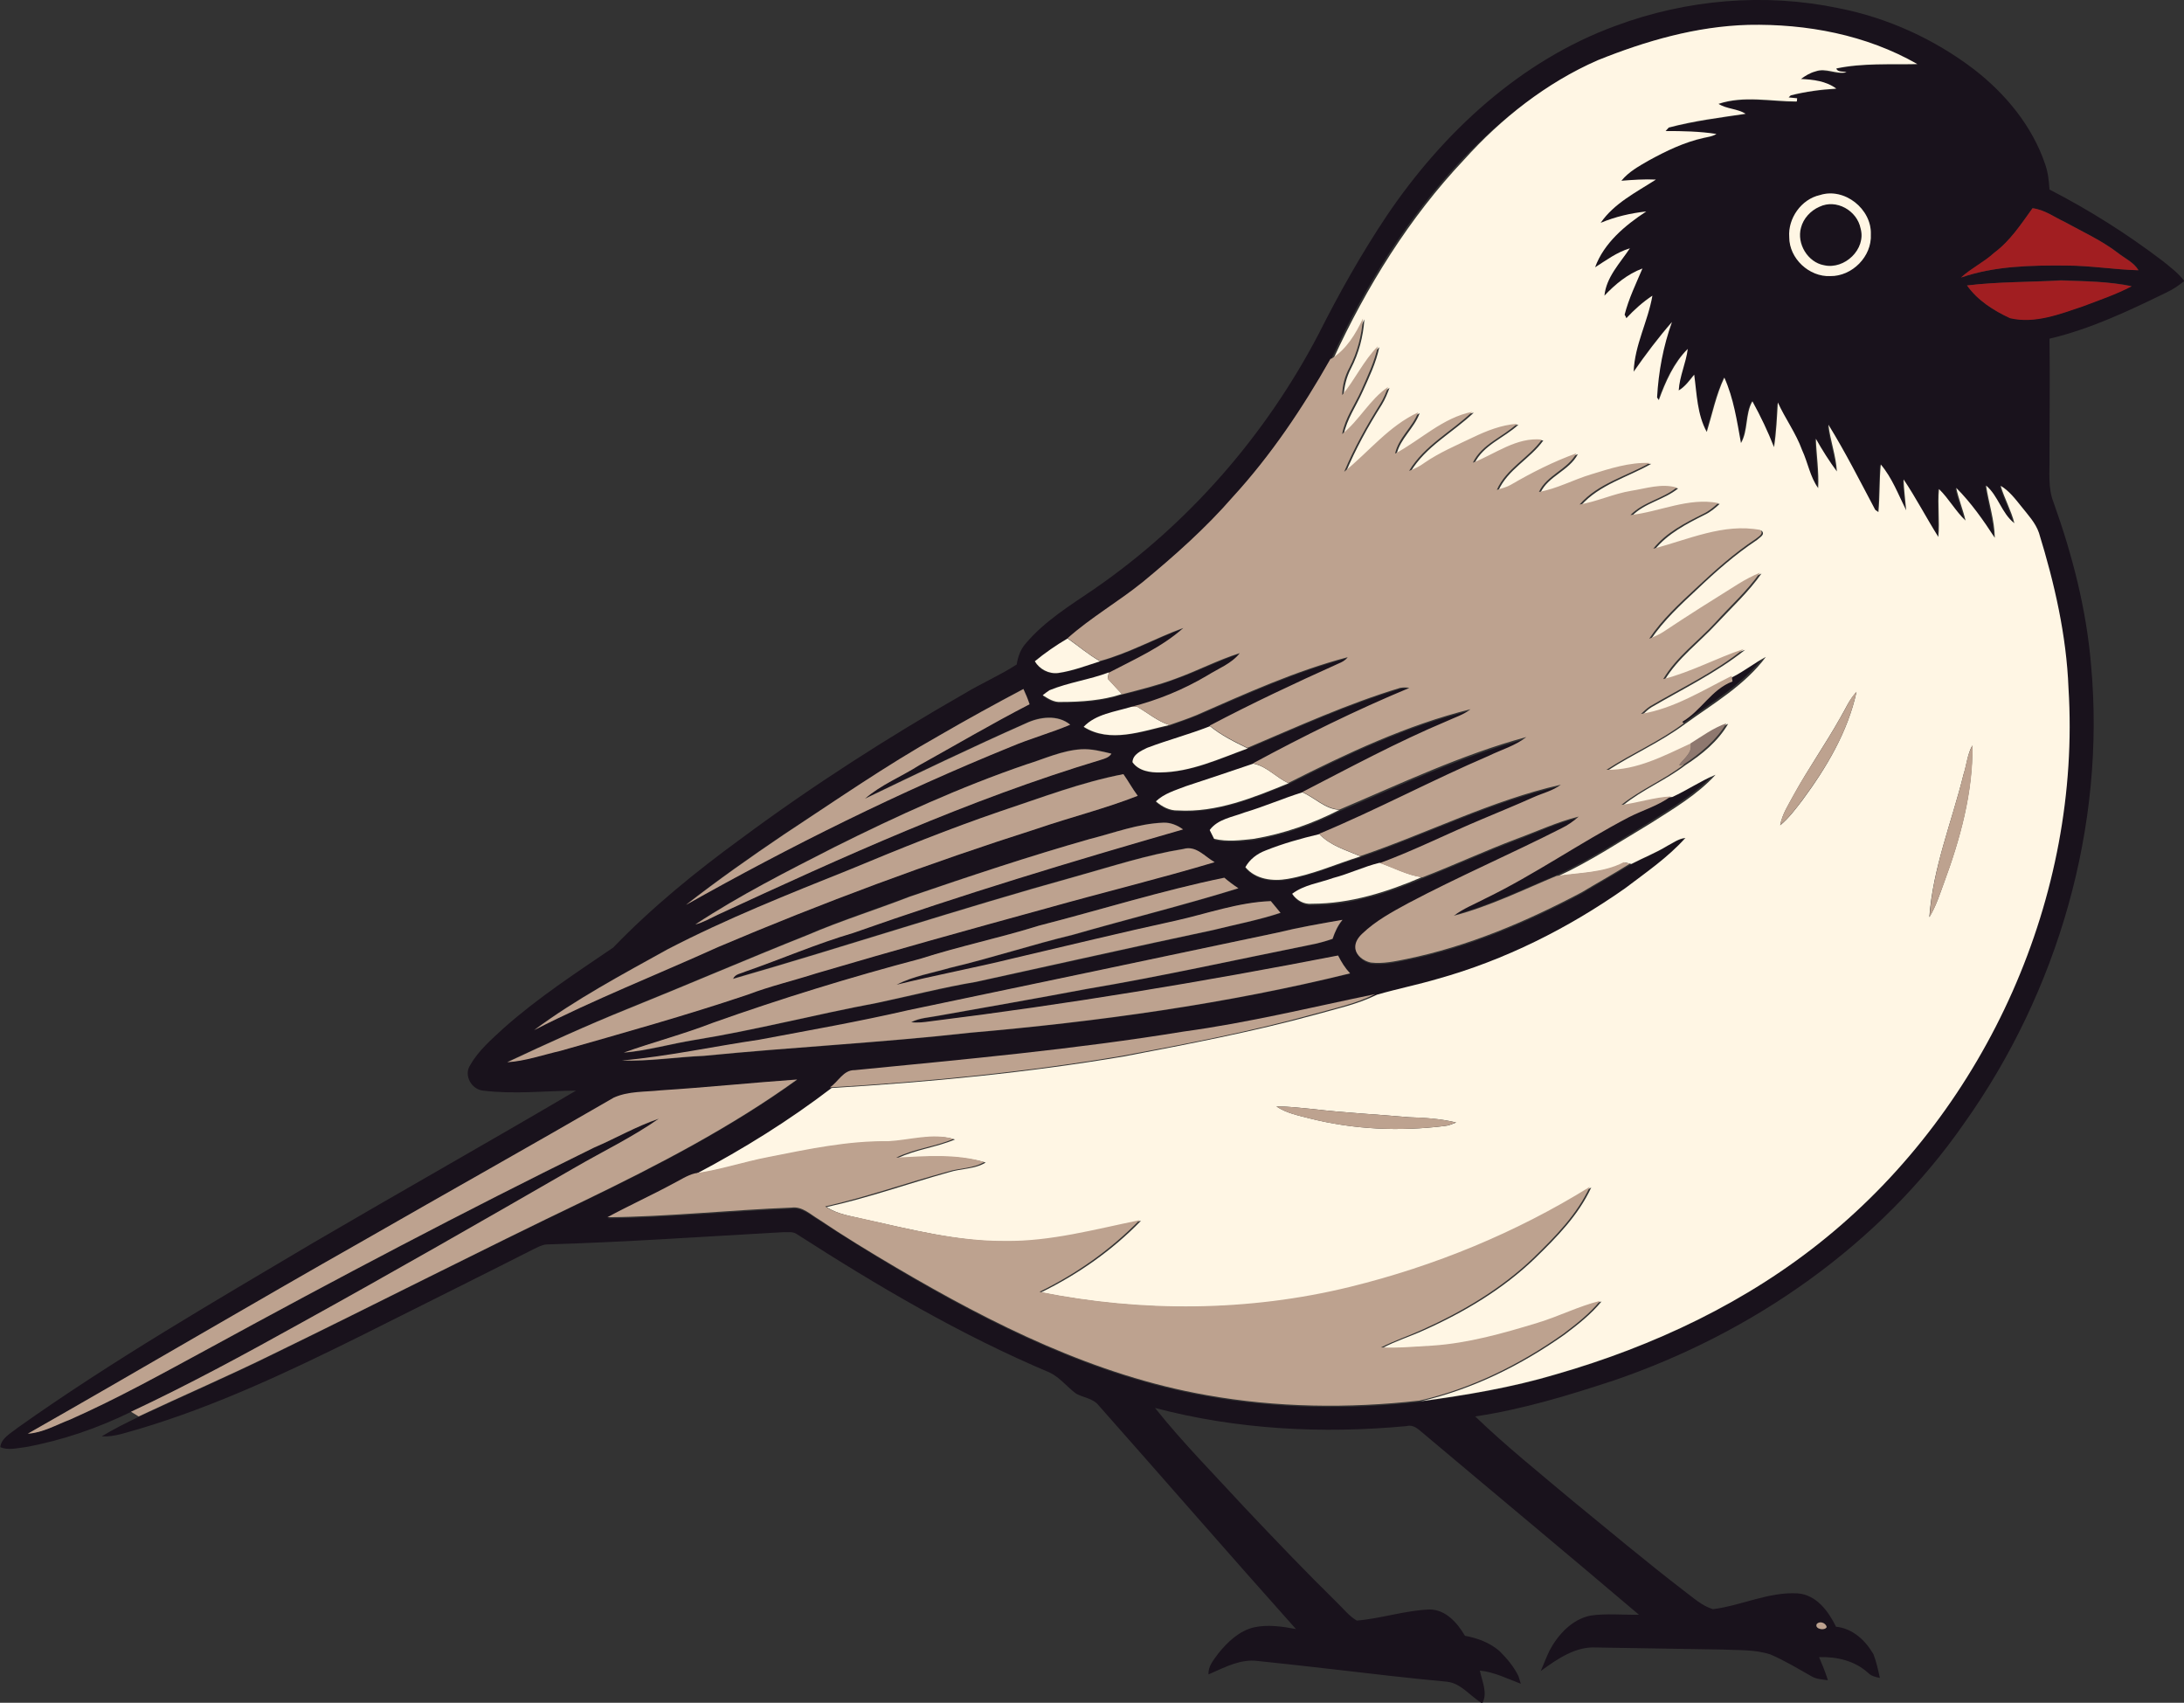 <?xml version="1.0" encoding="utf-8"?>
<!-- Generator: Adobe Illustrator 19.2.0, SVG Export Plug-In . SVG Version: 6.00 Build 0)  -->
<svg version="1.1" id="Layer_1" xmlns="http://www.w3.org/2000/svg" xmlns:xlink="http://www.w3.org/1999/xlink" x="0px" y="0px"
	 viewBox="0 0 746.9 582.2" style="enable-background:new 0 0 746.9 582.2;" xml:space="preserve">
<rect x="0" y="0" width="746.9" height="582.2" fill="#333333" stroke="none"/>
<style type="text/css">
	.st0{fill:#19121C;}
	.st1{fill:#FFF6E4;}
	.st2{fill:#A11E21;}
	.st3{fill:#BDA28F;}
	.st4{fill:#8E786F;}
</style>
<g>
	<g>
		<path class="st0" d="M552.6,8.8c24.2-9,50.9-11.3,76.2-6c16.8,3.3,32.8,10.6,46.4,21c10.7,8.3,19.8,19.3,24.2,32.3
			c1,2.8,1.3,5.7,1.5,8.7c13.6,7,26.6,15.2,38.8,24.5c2.6,2.1,5.3,4.1,7.3,6.8c-1.9,1.5-3.9,2.9-6.1,3.9c-12.9,6.3-26,12.5-40,15.8
			c0.2,13.4,0,26.8,0,40.3c0.1,5.2-0.6,10.7,1.4,15.7c6.4,17.9,11.2,36.4,12.8,55.4c5.1,55.3-11.3,111.8-43.4,156.9
			c-28.8,41.5-72.3,71.7-119.8,87.9c-15.5,5.1-31.2,9.9-47.4,12.3c10.6,10.2,22.2,19.5,33.5,29c12.6,10.3,25.1,20.8,38,30.7
			c3.1,2.3,6.1,5.1,9.8,6.2c9.7-1.2,19.1-6,29-5.4c6.4,0.5,10.5,6.1,13.1,11.4c5.7,0.6,10,4.6,12.8,9.4c1,2.6,1.6,5.4,2.2,8.1
			c-1.5-0.3-2.9-0.6-4-1.7c-4.6-4.2-10.8-5.6-16.8-5.4c1,2.3,1.9,4.5,2.7,6.9l0.3,1c-1.8-0.3-3.8-0.3-5.5-1.3
			c-4.6-2.6-9.2-5.4-14.1-7.5c-5.4-1.8-11.1-1.4-16.7-1.7c-14.3-0.2-28.6-0.5-42.9-0.7c-7-0.4-13.1,3.8-18.5,7.7l-0.5,0.4
			c1-2.3,1.9-4.7,3-7c2.9-5.5,7.7-10.7,14-12c5.5-0.8,11-0.2,16.6-0.3c-24.6-20.9-49.4-41.5-74.1-62.3c-1.5-1.3-3.2-2.8-5.3-2.2
			c-28.8,2.7-58.1,1.2-86.1-6.2c9.5,11.9,20.3,22.8,30.6,34c10.4,11,20.8,21.9,31.6,32.5c2.2,2.1,4.1,4.6,6.8,6.2
			c8.4-0.7,16.6-3.5,25-3.8c5.5,0.1,9.4,4.6,12,9c4.3,0.8,8.4,2.3,11.8,5.2c2.5,2.5,4.9,5.3,6.5,8.6c0.2,0.7,0.6,2,0.8,2.6
			c-4.6-1.7-9-4-14-4.5c0.7,3.6,2.8,7.7,0.8,11.2c-4.1-2.4-7.2-6.9-12.1-7.4c-12.9-1.2-25.7-2.7-38.5-4.2c-8.8-1-17.5-2-26.3-2.9
			c-5.6-0.7-10.8,2-15.8,4.2l-0.9,0.4c-0.2-2.8,1.8-5,3.3-7.1c3.2-4,7.2-7.8,12.3-9c4.7-1,9.6-0.3,14.3,0.6
			c-22.7-25.4-45-51.1-67.5-76.5c-1.9-2.4-5.2-2.6-7.7-4c-3.1-2.3-5.5-5.5-9-7.2c-30.4-12.8-58.9-29.6-86.6-47.4
			c-1.4-0.9-3-0.5-4.5-0.6c-27,1.5-54,3.4-81,4.2c-1.5,0.1-2.9,0.9-4.2,1.5c-19.9,10.1-39.9,20-59.8,30
			c-24.4,12.1-49.2,23.8-75.4,31.6c-4.2,1.1-8.3,2.8-12.7,2.5c4.1-2.5,8.4-4.6,12.7-6.7c15.4-7.2,30.9-13.9,46.1-21.4
			c35.6-17.4,70.8-35.4,106.6-52.5c25-12.1,49.9-25,72.5-41.3c-15.5,1.1-31,2.8-46.6,3.7c-5.4,0.7-11,0.3-16.1,2.4
			c-28.3,16.4-56.9,32.5-85.3,48.7c-38.5,21.8-76.6,44.3-115.1,66.2c5.1-0.4,9.6-3.1,14.4-4.8c16.3-7.3,31.9-16,47.6-24.4
			c43.4-23.7,87.2-46.8,131.6-68.6c7.4-3.2,14.5-7.3,22.2-9.9c-9,6.3-19,11.1-28.5,16.6c-31.4,18.1-62.8,36.1-94.5,53.6
			c-18.9,10.5-37.9,20.8-57.5,30c-11.4,5.6-23.6,9.8-36.2,12.1c-2.8,0.3-5.9,1.2-8.6,0c0.3-3.1,3.7-4.8,5.9-6.6
			c32.4-23,66.8-42.9,101-63.2c29.9-17.5,60.1-34.5,90-52.1c-10.6,0.1-21.3,1.3-31.8,0c-4-0.4-6.7-5.3-4.4-8.7
			c2.8-5,7.3-8.8,11.5-12.7c11.6-10.3,24.6-18.8,37.4-27.5c13.3-13.8,28.3-26,43.8-37.3c24.4-18.1,50-34.5,76.4-49.6
			c5.8-3.5,12.1-6.2,17.8-9.9c0.4-2.6,1.3-5.2,3.1-7.2c6.5-7.7,15.2-13,23.4-18.6c32.2-22.2,58.6-52.5,76.7-87.1
			c7-13.9,14.7-27.6,23.4-40.6C493.5,45.3,520,20.7,552.6,8.8z M546.4,20.6c-17.6,7.8-33,20-46.3,33.8
			c-18.8,19.9-33.4,43.5-44.8,68.3l-0.3,0.2c-9.6,16.7-20.4,32.9-33.4,47.2c-9.3,10.6-19.9,20-30.8,29.1c-8.3,6.7-17.7,12-25.7,19.2
			c-3.9,2.3-7.7,4.9-11.2,7.8c1.6,2.8,4.8,4.5,8,4c4.9-0.7,9.6-2.5,14.3-4c9.9-2.7,18.9-7.8,28.5-11.3c-7.4,6.6-16.8,10.7-25.5,15.3
			c-6.6,2.5-13.8,3.4-20.3,6.1c-0.8,0.5-1.6,1.1-2.3,1.7c1.8,1.2,3.8,2.5,6.2,2.3c7,0,14.2-0.5,20.9-2.7c6.1-1.5,12.3-3,18.2-5.3
			c7.5-2.6,14.6-6.3,22.1-8.8c-2.8,3.6-7.4,5.3-11.2,7.7c-8.1,4.9-16.9,8.4-26,10.7c-5.5,1.6-12,2.4-16.2,6.8
			c9,5.6,19.9,1.4,29.3-0.5c3.1-1.1,6.2-2.2,9.3-3.4c16.9-7.3,33.8-15.1,51.7-19.8c-0.8,1.1-2,1.7-3.2,2.2
			c-14.8,6.7-29.6,13.6-44,21.2c-7.1,2.8-14.4,4.8-21.5,7.4c-2,1-4.9,2.2-4.9,4.9c2.1,3,6.1,3.6,9.5,3.5c10.5-0.1,20.2-4.6,29.9-8.2
			c17.2-7.3,34.3-15.1,52.2-20.5c1-0.2,2.1-0.2,3.2,0c-18.3,7.6-36.1,16.4-53.5,25.8c-7.6,2.6-15.3,5.1-23,7.7
			c-3.6,1.4-7.5,2.5-10.3,5.3c2.1,1.8,4.6,3.2,7.5,3.1c13.3,0.8,25.8-4.4,37.9-9.3c20-10.1,40.4-19.8,62.3-25.2
			c-2.4,1.9-5.5,2.8-8.2,4.1c-16.9,7.1-33,15.8-49.3,24.2c-6.7,2.1-13.1,4.9-19.8,6.9c-4.1,1.6-9.1,2.2-11.8,6.1c0.5,1,1,2,1.5,3
			c4.4,1.1,9.1,0.5,13.6,0c10.2-1.7,20.1-5.2,29.3-9.9c21-8.9,41.8-18.8,63.9-24.8c-3.8,3-8.5,4.3-12.8,6.4
			c-19.6,8.4-38.4,18.4-58.1,26.7c-6.2,1.5-12.4,3.3-18.4,5.6c-2.8,1.1-5.4,3-7,5.6c3.5,4.2,9.4,4.9,14.5,4
			c8.6-1.5,16.6-5.1,24.9-7.7c23-7.9,44.8-19,68.6-24.4c-2.8,2.1-6.2,2.9-9.4,4.3c-5.8,2.6-11.8,4.9-17.6,7.5
			c-11.7,4.9-23,10.6-34.9,15c-5.4,1.3-10.5,3.7-15.9,5.2c-4.7,1.7-10,2.3-14,5.4c1.6,2.2,4.1,3.7,6.8,3.4c13,0,25.7-4.1,37.6-9.1
			c10.8-4.2,21.4-9.1,32.3-13.2c7-2.6,13.8-5.9,21.2-7.6c-1.8,1.6-3.8,2.9-5.9,4c-17.3,8.8-35.2,16.5-52.4,25.6
			c-5.5,3-11.1,6-15.7,10.4c-1.3,1.3-2.6,3-2.4,5c0.4,2.6,2.9,4.4,5.3,4.9c4.1,0.5,8.2-0.4,12.2-1.2c21-4.3,41-12.8,59.9-22.8
			c5.4-3.3,11-6.4,16.5-9.8c4.1-2.1,8.4-3.8,12.3-6.2c2-1.1,3.9-2.6,6.2-2.7c-6,6.7-13.4,11.8-20.6,17.2
			c-19.5,13.7-41.2,24.6-64.2,31c-6.9,2-13.9,3.5-20.7,5.4c-21.8,4.6-43.4,9.9-65.5,12.8c-37.3,6.1-74.9,9.6-112.5,13.2
			c-3.9-0.1-5.6,4-8.5,5.9c-14.5,11.1-30,20.8-46.2,29.3c-2.6,0.7-4.9,2.3-7.4,3.5c-7.4,4.1-15.1,7.5-22.5,11.5
			c21-0.3,42-2.5,63-3.3c3.7-0.4,6.4,2.3,9.3,4c8.7,5.7,17.6,11.2,26.5,16.5c33,19.5,68.1,36.9,106.1,43.6c24,4.3,48.6,4.6,72.8,1.9
			c15.6-2.1,31.1-4.7,46.2-9.2c33.4-9.6,65.6-24.7,92.5-46.8c54.9-45,87.2-116.8,82.8-187.8c-0.6-18.1-4.7-35.8-10.1-53.1
			c-1.2-3.5-3.8-6.2-6-9c-2.2-2.6-4.2-5.4-7.1-7.1c1.3,4.3,3.6,8.4,4.7,12.8c-4.3-3.4-5.5-9.4-9.7-12.9c0.9,6,2.8,11.8,3,17.9
			c-3.9-6.1-8.1-12-13.2-17.1c0.7,3.8,2.3,7.4,3.2,11.2c-3.4-3.3-5.7-7.6-9.1-10.8c-0.5,5.5,0.3,11-0.2,16.4
			c-4.2-6.5-7.7-13.3-11.9-19.7c0.2,3.6,0.7,7.1,0.9,10.6c-2.7-5.3-4.8-11.1-8.7-15.7c-0.4,5.4-0.3,10.9-0.8,16.3
			c-0.3-0.2-0.8-0.6-1.1-0.8c-5.1-9.8-10.1-19.8-16-29.1c0.6,5.4,2.6,10.5,2.9,16c-2.7-3.6-5-7.4-7.2-11.2
			c0.2,5.6,1.1,11.3,0.8,16.9c-2.8-3.9-3.5-8.7-5.5-13c-2.2-5.7-5.8-10.7-8.3-16.3c-0.2,5.1-0.5,10.3-1.3,15.3
			c-2.1-5.4-4.6-10.6-7.4-15.7c-2.5,4.4-1.3,10-3.9,14.3c-1.4-7.6-2.5-15.3-5.7-22.4c-2.8,5.9-4.1,12.3-6,18.6
			c-3.4-5.9-3.5-13-4.3-19.6c-1.6,1.9-3.1,4.1-5.3,5.4c0.3-4.9,2.5-9.4,3.1-14.2c-4.9,4.8-7.6,11.2-9.9,17.5
			c-0.1-0.2-0.4-0.7-0.6-0.9c0.6-8.8,2.2-17.5,5.1-25.8c-4.7,5.4-9,11.2-13.1,17c0.3-9,4.8-17.2,6.4-26c-3.3,2.2-6.2,4.8-8.9,7.7
			c-0.1-0.3-0.5-0.9-0.6-1.2c1.4-5.5,3.9-10.6,6.1-15.8c-5.1,1.8-9.3,5.4-13,9.3c0.6-6.3,5.3-11.1,8.7-16.2
			c-4.4,1.3-8.1,4.1-11.9,6.5c3-8.3,10.3-14.3,17.5-19.1c-5.4,0.6-10.6,1.8-15.6,3.9c4.6-6.7,12.3-10.5,18.9-14.8
			c-3.9-0.2-7.9,0.1-11.8,0.4c2.5-3,6-4.9,9.3-6.9c6-3.3,12.3-6.4,19-7.8c1.4-0.3,2.9-0.5,4.2-1.3c-5.8-0.9-11.6-1-17.4-1
			c0.3-0.3,0.8-0.9,1.1-1.2c8.7-2.2,17.5-3.4,26.3-4.7c-2.8-1.9-6.4-1.6-9.3-3.4c8.7-2.9,17.9-0.8,26.8-0.8c0-0.3,0.1-0.8,0.1-1.1
			c-0.7-0.1-2.2-0.2-2.9-0.3l0.7-0.7c5.1-1.3,10.3-2,15.6-2.3c-3.5-2.6-7.9-3.1-12.1-3.3c1.5-1.1,3.1-2.1,5-2.6
			c3.5-1.3,6.9,1.2,10.6,0.3c-1.1-0.5-3.2,0-3.5-1.3c9-2,18.5-1.3,27.7-1.5c-17.5-9.9-37.8-13.7-57.8-13.4
			C580.1,9,562.8,14,546.4,20.6z M622.4,66.7c-6.3,1.4-10.9,8-10.5,14.4c0,7.3,6.7,13.6,14,13.3c7.5,0.1,14.3-6.7,13.9-14.3
			C640.1,71.4,630.8,64,622.4,66.7z M695.1,71.2c-3.9,5.4-7.6,11.2-13,15.2c-3.5,3.3-7.9,5.3-11.4,8.5c11.6-4,24-4.2,36.1-4.1
			c8.2,0,16.4,1.4,24.6,1.6c-1.6-2.7-4.6-4-7-5.9c-5.6-4.3-12.1-7.2-18.2-10.6C702.5,74.2,699.2,71.7,695.1,71.2z M672.7,97.6
			c3.6,5.1,9.1,8.6,14.7,11.1c8.5,2,17.1-1.4,25.1-4.1c5.6-2.1,11.2-4.1,16.5-6.8c-8-1.6-16.1-1.7-24.2-2
			C694.1,96.5,683.4,96.3,672.7,97.6z M321.2,251.5c-18.3,10.4-35.6,22.3-53.2,33.8c-11.4,7.7-22.6,15.6-33.4,24
			c35.9-20.3,73-38.6,111.2-54.1c6.6-2.8,13.5-4.7,20.2-7.5c-4.2-3.5-10.5-2.8-15.1-0.5c-18.6,8.2-36.9,17-55.1,25.8
			c5.5-4.7,12.4-7.5,18.5-11.4c12.6-7,25-14.3,37.8-20.9c-0.6-1.8-1.3-3.5-2.1-5.2C340.3,240.7,330.7,246,321.2,251.5z M350.9,261.4
			c-22.5,7.7-44.3,17.6-65.6,28.2c-16.1,8.3-32.4,16.5-47.5,26.4c2.7-0.7,5.1-2.1,7.6-3.3c42.8-19.7,85.9-39.3,131.1-53
			c1.3-0.4,2.8-0.9,3.6-2.1c-3.4-0.8-6.8-1.7-10.3-1.5C363.2,256.5,357.2,259.4,350.9,261.4z M342.1,277.4
			c-17.3,6-34.4,12.8-51.3,19.8c-21.1,8.5-42.3,16.9-62.6,27.4c-15.5,8.6-31.3,17-45.6,27.6c20.5-10.4,42-18.9,62.9-28.4
			c35.7-15.2,72.2-28.7,109.2-40.5c11.4-3.9,23.1-6.8,34.3-11.2c-1.8-2.4-3.2-5-4.9-7.4C369.7,267.4,356,272.7,342.1,277.4z
			 M372.6,286.9c-20.7,5.9-41.2,12.7-61.6,19.6c-11.6,4.4-23.5,8.2-34.9,13.1c-20.6,8.2-41,17-61.6,25.3
			c-13.9,5.7-27.5,11.9-41.1,18.2c6.2-0.4,12.1-2.5,18.2-3.9c21.4-6.1,42.9-12.1,64-19.2c7.7-2.9,15.7-4.8,23.5-7.3
			c26.1-7.7,52.4-14.9,78.6-22.2c19.1-5.4,38.5-10.1,57.6-15.8c-3.4-1.8-6.4-5.8-10.7-4.5c-12.5,2.1-24.6,6-36.8,9.4
			c-39.3,10.9-78,23.7-117.2,35c0.7-1.7,2.7-1.9,4.2-2.5c12.4-4.2,24.4-9.5,36.9-13.2c37.2-13.1,74.9-24.5,112.8-35.4
			c-1.9-1.4-4.3-2.4-6.7-2.3C389.2,281.6,381,284.8,372.6,286.9z M355.3,316.5c-13.4,4.2-27.1,7-40.4,11.4
			c-24,6.3-47.7,13.6-71,21.9c-10,3.8-20.4,6.6-30.5,10.2c8.1-0.7,16-3,24-4.3c21-3.4,41.6-8.8,62.6-12.7
			c11.3-2.3,22.5-5.2,33.9-7.2c27-5.8,54-11.9,81-17.7c7.7-2,15.6-3.4,23.1-5.9c-1.1-1.4-2.2-2.7-3.3-4c-11.2,0.4-21.8,4.2-32.6,6.7
			c-18.5,4-36.8,8.6-55.2,12.8c-13.3,3.4-26.8,5.8-40.2,9.1c5.7-3,12.1-4,18.3-5.8c14.1-3.4,27.9-7.9,42-11.3
			c18.8-5.4,37.9-10.1,56.6-15.9c-1.6-1.1-3.2-2.4-4.8-3.6C397.3,304.5,376.4,311.1,355.3,316.5z M436.8,318.9
			c-42,8.9-84,17.8-126.1,26.6c-16.9,4-34,7-51,10.1c-15.7,2.4-31.2,5.8-47,7.1c9.4,0.3,18.7-1.2,28.1-1.6c30.3-3,60.7-4.5,91-7.9
			c43.7-3.8,87.4-9.8,130-20.3c-1.7-1.8-3-3.9-4.1-6.1c-46.2,9-92.7,16.7-139.4,22.5c-2.2,0.3-4.4,0.6-6.6,0.3
			c2.9-1.5,6.1-1.6,9.2-2.2c17-3.1,34-6,51-9.2c25.5-4.3,50.7-10,76-15c2.7-0.5,5.3-1.3,7.9-2.1c0.7-2.4,1.8-4.6,3.4-6.5
			C451.6,315.8,444.1,317,436.8,318.9z M621.3,555.3c-0.8,1.7,2.9,2.4,3.4,1C624.4,554.8,622.2,554.1,621.3,555.3z"/>
	</g>
	<path class="st0" d="M622.2,70.7c5.7-2.8,12.9,1.3,14.1,7.3c2.1,7.1-5.5,14.2-12.5,12.6c-5.6-1-9.3-7.4-7.9-12.8
		C616.7,74.7,619.3,72.1,622.2,70.7z"/>
	<path class="st0" d="M592.1,231.1c3.9-1.9,7.4-4.7,11.2-6.8c-7.3,9.7-18,15.9-27.6,22.9l-0.5-0.5c6.5-3.7,10-11,17.2-13.8
		C592.3,232.6,592.2,231.6,592.1,231.1z"/>
	<path class="st0" d="M571.3,272.2c5.1-2.3,9.6-5.5,14.8-7.6c-6.3,6.9-14.4,11.6-22.2,16.6c-10.4,6.3-20.6,13-31.7,18.1
		c-11.6,4.8-23,10.4-35.1,13.6c3.3-2.5,7.2-4,10.8-5.9c16.9-8.3,32.4-19.1,49.1-27.8C561.7,277,567,275.4,571.3,272.2z"/>
</g>
<g>
	<g>
		<path class="st1" d="M546.4,20.6C562.8,14,580.1,9,597.9,8.5c20-0.4,40.3,3.4,57.8,13.4c-9.2,0.2-18.7-0.4-27.7,1.5
			c0.4,1.4,2.4,0.9,3.5,1.3c-3.6,0.8-7-1.6-10.6-0.3c-1.9,0.5-3.5,1.5-5,2.6c4.2,0.2,8.6,0.7,12.1,3.3c-5.3,0.3-10.5,1-15.6,2.3
			l-0.7,0.7c0.7,0.1,2.2,0.2,2.9,0.3c0,0.3-0.1,0.8-0.1,1.1c-8.9,0-18.1-2.1-26.8,0.8c2.8,1.8,6.4,1.6,9.3,3.4
			c-8.8,1.3-17.7,2.4-26.3,4.7c-0.3,0.3-0.8,0.9-1.1,1.2c5.8,0,11.6,0.1,17.4,1c-1.3,0.8-2.8,1-4.2,1.3c-6.8,1.5-13,4.5-19,7.8
			c-3.3,1.9-6.8,3.8-9.3,6.9c3.9-0.3,7.8-0.6,11.8-0.4c-6.7,4.3-14.3,8.1-18.9,14.8c5-2.1,10.2-3.3,15.6-3.9
			c-7.2,4.7-14.5,10.8-17.5,19.1c3.8-2.4,7.5-5.2,11.9-6.5c-3.4,5.1-8.1,9.9-8.7,16.2c3.7-3.9,7.9-7.4,13-9.3
			c-2.2,5.2-4.7,10.3-6.1,15.8c0.2,0.3,0.5,0.9,0.6,1.2c2.7-2.9,5.6-5.5,8.9-7.7c-1.5,8.8-6.1,16.9-6.4,26c4.1-5.9,8.4-11.6,13.1-17
			c-3,8.3-4.6,17-5.1,25.8c0.1,0.2,0.4,0.6,0.6,0.9c2.3-6.3,5.1-12.7,9.9-17.5c-0.6,4.8-2.8,9.3-3.1,14.2c2.2-1.3,3.7-3.4,5.3-5.4
			c0.9,6.6,1,13.6,4.3,19.6c1.9-6.2,3.2-12.7,6-18.6c3.2,7.1,4.3,14.8,5.7,22.4c2.5-4.3,1.4-9.9,3.9-14.3c2.8,5.1,5.3,10.3,7.4,15.7
			c0.8-5.1,1-10.2,1.3-15.3c2.5,5.5,6.2,10.5,8.3,16.3c2,4.3,2.7,9.1,5.5,13c0.3-5.7-0.6-11.3-0.8-16.9c2.2,3.9,4.6,7.7,7.2,11.2
			c-0.3-5.4-2.3-10.6-2.9-16c5.8,9.4,10.8,19.3,16,29.1c0.3,0.2,0.8,0.6,1.1,0.8c0.5-5.4,0.3-10.9,0.8-16.3c3.9,4.6,6,10.3,8.7,15.7
			c-0.3-3.5-0.8-7.1-0.9-10.6c4.3,6.4,7.8,13.2,11.9,19.7c0.5-5.5-0.3-11,0.2-16.4c3.4,3.3,5.7,7.6,9.1,10.8
			c-0.9-3.8-2.4-7.4-3.2-11.2c5.1,5.1,9.3,11.1,13.2,17.1c-0.1-6.1-2.1-11.9-3-17.9c4.2,3.5,5.3,9.5,9.7,12.9
			c-1.1-4.4-3.4-8.4-4.7-12.8c2.9,1.7,5,4.5,7.1,7.1c2.2,2.8,4.8,5.5,6,9c5.3,17.2,9.4,35,10.1,53.1c4.4,71-27.8,142.9-82.8,187.8
			c-27,22.1-59.1,37.2-92.5,46.8c-15.1,4.5-30.6,7.1-46.2,9.2c17.8-4.1,34.3-12.3,49.2-22.8c4.5-3.4,9-6.9,12.6-11.3
			c-7.4,1.9-14.2,5.4-21.4,7.5c-11.8,3.6-23.7,7-36.1,7.8c-5.8,0.3-11.6,0.9-17.4,0.6c4.5-2.4,9.4-3.9,14-6
			c13.9-6.2,27.2-14.1,38.2-24.7c7.4-7.2,14.8-14.7,19.2-24.2c-25.3,15.7-53.1,27.1-82,34.2c-34.7,8.5-71.2,8.7-106.2,1.7
			c12.7-6.2,24.4-14.4,34.2-24.5c-15.2,3.1-30.4,7.3-46,7.1c-16.5,0.1-32.6-4.1-48.6-7.6c-4.4-1.1-9-1.6-12.9-4.2
			c14.2-3.1,27.9-8,41.9-11.9c4.1-1.3,8.7-1,12.5-3.3c-9.8-2.8-20-2-30.1-1.5c6.2-3,13.2-3.7,19.6-6.4c-7.4-2.2-15,0.4-22.4,0.8
			c-13.8-0.2-27.4,2.7-40.8,5.3c-8.5,1.6-16.7,4.4-25.2,5.6c16.1-8.5,31.7-18.2,46.2-29.3c33.5-2,66.9-5.2,100-10.8
			c22-4.2,44-8.4,65.6-14.3c7-2,14.3-3.5,20.9-6.8c6.9-2,13.9-3.4,20.7-5.4c23-6.4,44.7-17.3,64.2-31c7.1-5.4,14.6-10.5,20.6-17.2
			c-2.3,0.2-4.2,1.7-6.2,2.7c-3.9,2.4-8.3,4.1-12.3,6.2c-0.5-0.1-1.6-0.4-2.1-0.5c-7.1,3.7-15.3,3.5-23,4.7
			c11.1-5.1,21.3-11.9,31.7-18.1c7.8-5,15.9-9.7,22.2-16.6c-5.1,2.1-9.7,5.3-14.8,7.6c-5.7,0.4-11.2,2.2-16.9,2.9
			c6.6-5.4,14.6-8.6,21.4-13.8c5.7-3.7,11.1-8.1,14.6-14.1c-4.4,1.7-8.3,4.5-12.3,6.9c-9.1,4.2-18.5,9.2-28.8,9
			c8.6-5.6,18.1-9.7,26.4-15.9c9.7-7,20.4-13.2,27.6-22.9c-3.9,2.1-7.3,4.8-11.2,6.8c-10,5-19.7,11.2-31,13c1-0.9,1.9-1.9,3.1-2.6
			c10.8-6.3,22.2-11.8,32-19.6c-9.3,3-18,7.8-27.5,10.3c4.6-7.6,11.9-12.9,17.8-19.3c5.2-5.6,10.9-10.8,15.3-17.1
			c-2.6,1.1-5.1,2.4-7.5,3.9c-8.6,5.3-17.1,10.7-25.5,16.3c-1.5,1-3.2,1.7-4.9,2.4c4.4-6.5,10.2-11.9,15.9-17.2
			c6.4-6.1,13.1-12,20.5-16.9c0.8-0.8,2.9-1.8,1.6-3.1c-12.6-2.4-24.7,3.3-36.6,6.4c4.5-5.5,10.9-8.8,17.1-11.9
			c1.9-0.9,3.6-2.3,5.1-3.7c-10.2-2.1-20,3-30,4.1c4.4-4.5,11-5.5,15.8-9.4c-5.2-1.4-10.4,0.3-15.5,1.1c-6,1-11.7,3.6-17.7,4.7
			c6.3-7.1,15.9-9.6,24-14.2c-6.9-0.3-13.6,1.9-20.1,3.9c-6,1.8-11.6,4.9-17.8,6c2.7-5.8,9.8-7.5,12.8-13.2
			c-7.9,2.8-15.3,6.6-22.5,10.8c-1.5,0.8-3.1,1.3-4.7,1.7c3.2-7.3,10.9-10.9,15.4-17.2c-8.8-0.9-15.9,5-23.6,7.9
			c3.1-6.4,10.1-8.7,15.1-13.3c-5.4,0.4-10.4,2.4-15.2,4.7c-5.5,2.7-11.3,5.1-16.4,8.6c-1.6,1.2-3.4,2.1-5.3,2.8
			c5.2-8.7,14.5-13.4,21.6-20.2c-10.1,2-17.6,9.6-26.4,14.3c1.2-5.4,6-8.9,7.9-14.1c-9.9,4.7-16.9,13.6-25.3,20.3
			c3.4-8.1,7.7-15.9,12.4-23.3c1.1-1.8,1.9-3.8,2.6-5.7c-6.2,4.3-9.7,11.4-15.7,16.1c1.1-5.4,4.3-9.9,6.5-14.8
			c2.2-4.9,4.6-9.8,5.7-15.2c-4.9,4.9-7.8,11.4-12.2,16.7c0.2-3.3,1-6.5,2.5-9.4c2.7-5.2,4.2-10.9,4.6-16.8
			c-2.5,5.3-5.6,10.5-10.7,13.7c11.4-24.8,26-48.4,44.8-68.3C513.4,40.5,528.8,28.3,546.4,20.6z M629.3,245.5
			c-5,8.9-10.9,17.3-15.8,26.2c-1.8,3.4-4,6.6-4.7,10.5c3-2.5,5.3-5.6,7.6-8.6c8.2-11.1,15.5-23.3,18.5-37
			C632.4,239.2,631.1,242.5,629.3,245.5z M671.5,264.8c-4,16.2-10.5,32-11.7,48.8c2.2-3.6,3.5-7.6,4.9-11.5c5.6-15.1,10-31,9.8-47.2
			C672.8,257.9,672.6,261.5,671.5,264.8z M436.5,378.3c3.4,2.3,7.5,3.1,11.4,4.1c15,3.8,30.7,4.5,46.1,2.6c1.4-0.1,2.7-0.7,4-1.2
			c-5.3-1.3-10.7-1.6-16.1-1.8c-11-1-22-1.5-32.9-2.8C444.8,378.8,440.7,378.3,436.5,378.3z"/>
	</g>
	<g>
		<path class="st1" d="M622.4,66.7c8.4-2.7,17.7,4.8,17.4,13.4c0.4,7.6-6.4,14.4-13.9,14.3c-7.2,0.3-14-6-14-13.3
			C611.4,74.7,616,68.1,622.4,66.7z M622.2,70.7c-3,1.3-5.5,4-6.3,7.2c-1.5,5.4,2.3,11.8,7.9,12.8c7,1.6,14.5-5.5,12.5-12.6
			C635.1,72,628,67.9,622.2,70.7z"/>
	</g>
	<path class="st1" d="M353.9,226.1c3.5-2.9,7.3-5.5,11.2-7.8c3.7,2.6,7.2,5.6,11.1,7.8c-4.7,1.5-9.4,3.3-14.3,4
		C358.7,230.5,355.5,228.8,353.9,226.1z"/>
	<path class="st1" d="M358.9,236c6.6-2.7,13.7-3.6,20.3-6.1c-0.1,0.5-0.3,1.6-0.4,2.1c1.6,1.8,3.3,3.6,4.9,5.3
		c-6.7,2.2-13.9,2.7-20.9,2.7c-2.3,0.2-4.3-1.1-6.2-2.3C357.4,237.1,358.1,236.5,358.9,236z"/>
	<path class="st1" d="M370.6,248.5c4.2-4.4,10.7-5.1,16.2-6.8c0.5,0,1.5-0.1,2-0.1c3.7,2.1,7,5,11.1,6.3
		C390.5,250,379.6,254.2,370.6,248.5z"/>
	<path class="st1" d="M392.3,255.7c7.1-2.7,14.4-4.6,21.5-7.4c3.9,3.2,8.4,5.4,12.9,7.6c-9.7,3.5-19.4,8.1-29.9,8.2
		c-3.4,0.1-7.4-0.5-9.5-3.5C387.4,257.9,390.3,256.7,392.3,255.7z"/>
	<path class="st1" d="M405.6,268.8c7.7-2.5,15.3-5.1,23-7.7c4.7,0.9,7.8,4.8,12.1,6.7c-12,4.9-24.6,10.1-37.9,9.3
		c-2.8,0.1-5.4-1.3-7.5-3.1C398.1,271.3,402,270.2,405.6,268.8z"/>
	<path class="st1" d="M425.6,277.8c6.7-2,13.1-4.8,19.8-6.9c4.3,1.9,7.8,5.8,12.7,6c-9.2,4.7-19.1,8.2-29.3,9.9
		c-4.5,0.5-9.1,1.1-13.6,0c-0.5-1-1-2-1.5-3C416.5,280,421.5,279.4,425.6,277.8z"/>
	<path class="st1" d="M432.8,290.8c6-2.4,12.1-4.1,18.4-5.6c3.8,4,9.2,5.5,14.1,7.6c-8.3,2.6-16.3,6.2-24.9,7.7
		c-5.1,0.9-11,0.2-14.5-4C427.4,293.8,429.9,291.9,432.8,290.8z"/>
	<path class="st1" d="M455.9,300.2c5.4-1.4,10.5-3.9,15.9-5.2c4.8,1.6,9.4,4.2,14.5,4.9c-11.9,5.1-24.5,9.1-37.6,9.1
		c-2.8,0.3-5.3-1.2-6.8-3.4C446,302.5,451.2,301.9,455.9,300.2z"/>
</g>
<g>
	<path class="st2" d="M695.1,71.2c4.1,0.5,7.4,3,11,4.7c6.2,3.4,12.6,6.3,18.2,10.6c2.4,1.9,5.4,3.2,7,5.9
		c-8.2-0.2-16.4-1.6-24.6-1.6c-12.1-0.1-24.5,0.1-36.1,4.1c3.5-3.2,7.9-5.3,11.4-8.5C687.5,82.3,691.2,76.6,695.1,71.2z"/>
	<path class="st2" d="M672.7,97.6c10.7-1.3,21.4-1.1,32.1-1.7c8.1,0.3,16.3,0.3,24.2,2c-5.3,2.8-11,4.7-16.5,6.8
		c-8,2.7-16.6,6.1-25.1,4.1C681.8,106.2,676.3,102.7,672.7,97.6z"/>
</g>
<g>
	<path class="st3" d="M455.4,122.6c5.1-3.2,8.2-8.4,10.7-13.7c-0.4,5.8-1.9,11.6-4.6,16.8c-1.6,2.9-2.4,6.1-2.5,9.4
		c4.4-5.3,7.3-11.8,12.2-16.7c-1.1,5.3-3.5,10.2-5.7,15.2c-2.2,4.9-5.5,9.4-6.5,14.8c5.9-4.7,9.4-11.8,15.7-16.1
		c-0.7,2-1.5,3.9-2.6,5.7c-4.7,7.5-9,15.2-12.4,23.3c8.4-6.8,15.3-15.7,25.3-20.3c-1.9,5.1-6.7,8.6-7.9,14.1
		c8.8-4.7,16.3-12.3,26.4-14.3c-7.1,6.8-16.4,11.5-21.6,20.2c1.9-0.7,3.7-1.6,5.3-2.8c5.1-3.5,10.8-5.9,16.4-8.6
		c4.8-2.3,9.8-4.3,15.2-4.7c-4.9,4.6-12,6.9-15.1,13.3c7.7-3,14.9-8.8,23.6-7.9c-4.5,6.3-12.2,9.9-15.4,17.2
		c1.6-0.5,3.3-0.9,4.7-1.7c7.2-4.2,14.7-8,22.5-10.8c-3,5.6-10.1,7.4-12.8,13.2c6.2-1.1,11.8-4.2,17.8-6c6.5-2,13.2-4.2,20.1-3.9
		c-8.1,4.6-17.7,7-24,14.2c6-1,11.6-3.7,17.7-4.7c5.1-0.8,10.3-2.6,15.5-1.1c-4.8,3.9-11.4,4.9-15.8,9.4c10-1.1,19.8-6.1,30-4.1
		c-1.5,1.4-3.2,2.8-5.1,3.7c-6.2,3.1-12.7,6.4-17.1,11.9c12-3.1,24-8.8,36.6-6.4c1.4,1.3-0.8,2.4-1.6,3.1
		c-7.4,4.9-14,10.8-20.5,16.9c-5.7,5.3-11.5,10.6-15.9,17.2c1.7-0.7,3.4-1.4,4.9-2.4c8.4-5.6,17-11,25.5-16.3
		c2.4-1.5,4.9-2.8,7.5-3.9c-4.4,6.3-10.2,11.4-15.3,17.1c-5.9,6.4-13.3,11.7-17.8,19.3c9.5-2.4,18.2-7.2,27.5-10.3
		c-9.8,7.9-21.3,13.3-32,19.6c-1.1,0.7-2.1,1.7-3.1,2.6c11.2-1.8,21-8,31-13c0.1,0.5,0.2,1.4,0.3,1.9c-7.2,2.7-10.7,10-17.2,13.8
		l0.5,0.5c-8.2,6.2-17.8,10.3-26.4,15.9c10.3,0.2,19.7-4.8,28.8-9c0.8,3.2-2.3,5.1-3.9,7.4l1.6-0.2c-6.7,5.2-14.8,8.5-21.4,13.8
		c5.7-0.7,11.2-2.6,16.9-2.9c-4.3,3.2-9.6,4.7-14.3,7.1c-16.7,8.7-32.2,19.6-49.1,27.8c-3.6,1.9-7.5,3.4-10.8,5.9
		c12.2-3.2,23.6-8.8,35.1-13.6c7.7-1.2,15.9-1,23-4.7c0.5,0.1,1.6,0.4,2.1,0.5c-5.4,3.4-11,6.5-16.5,9.8
		c-18.9,10-38.9,18.5-59.9,22.8c-4,0.8-8.1,1.7-12.2,1.2c-2.4-0.5-5-2.3-5.3-4.9c-0.2-2,1-3.7,2.4-5c4.6-4.4,10.2-7.4,15.7-10.4
		c17.2-9.1,35.1-16.8,52.4-25.6c2.1-1,4.1-2.4,5.9-4c-7.3,1.8-14.1,5-21.2,7.6c-10.9,4.1-21.4,9-32.3,13.2
		c-5.1-0.7-9.7-3.2-14.5-4.9c11.9-4.4,23.2-10.1,34.9-15c5.9-2.5,11.8-4.9,17.6-7.5c3.1-1.4,6.6-2.2,9.4-4.3
		c-23.8,5.4-45.6,16.6-68.6,24.4c-4.9-2.1-10.3-3.6-14.1-7.6c19.7-8.2,38.5-18.3,58.1-26.7c4.3-2.1,9-3.4,12.8-6.4
		c-22.1,6-42.9,15.9-63.9,24.8c-4.9-0.3-8.4-4.1-12.7-6c16.3-8.4,32.4-17.1,49.3-24.2c2.8-1.3,5.8-2.2,8.2-4.1
		c-21.8,5.4-42.3,15.1-62.3,25.2c-4.3-1.9-7.4-5.8-12.1-6.7c17.4-9.4,35.2-18.2,53.5-25.8c-1.1-0.2-2.1-0.2-3.2,0
		c-17.9,5.4-35,13.2-52.2,20.5c-4.5-2.2-9-4.4-12.9-7.6c14.4-7.6,29.1-14.5,44-21.2c1.2-0.5,2.4-1.1,3.2-2.2
		c-17.9,4.7-34.8,12.4-51.7,19.8c-3.1,1.3-6.2,2.3-9.3,3.4c-4.1-1.4-7.4-4.2-11.1-6.3c-0.5,0-1.5,0.1-2,0.1
		c9.1-2.3,17.9-5.9,26-10.7c3.8-2.4,8.4-4.1,11.2-7.7c-7.6,2.4-14.6,6.1-22.1,8.8c-5.9,2.2-12.1,3.7-18.2,5.3
		c-1.6-1.8-3.3-3.6-4.9-5.3c0.1-0.5,0.3-1.5,0.4-2.1c8.8-4.6,18.1-8.7,25.5-15.3c-9.6,3.5-18.6,8.6-28.5,11.3
		c-4-2.2-7.4-5.2-11.1-7.8c8-7.1,17.4-12.5,25.7-19.2c10.9-9,21.5-18.4,30.8-29.1c13.1-14.3,23.9-30.4,33.4-47.2L455.4,122.6z"/>
	<path class="st3" d="M321.2,251.5c9.5-5.5,19.1-10.8,28.8-15.9c0.8,1.7,1.5,3.4,2.1,5.2c-12.8,6.6-25.2,13.9-37.8,20.9
		c-6.1,3.9-13,6.6-18.5,11.4c18.3-8.8,36.6-17.6,55.1-25.8c4.7-2.2,10.9-3,15.1,0.5c-6.6,2.8-13.6,4.7-20.2,7.5
		c-38.2,15.5-75.3,33.9-111.2,54.1c10.8-8.4,22-16.3,33.4-24C285.6,273.8,302.9,261.8,321.2,251.5z"/>
	<path class="st3" d="M629.3,245.5c1.9-3,3.1-6.4,5.6-9c-2.9,13.7-10.3,25.9-18.5,37c-2.3,3.1-4.7,6.2-7.6,8.6
		c0.7-3.8,2.9-7.1,4.7-10.5C618.4,262.8,624.3,254.5,629.3,245.5z"/>
	<path class="st3" d="M671.5,264.8c1-3.3,1.3-6.9,3.1-10c0.2,16.2-4.2,32.1-9.8,47.2c-1.5,3.9-2.7,7.9-4.9,11.5
		C661,296.8,667.5,281,671.5,264.8z"/>
	<path class="st3" d="M350.9,261.4c6.2-1.9,12.3-4.8,18.9-5.2c3.5-0.2,6.9,0.7,10.3,1.5c-0.8,1.3-2.3,1.7-3.6,2.1
		c-45.2,13.6-88.3,33.2-131.1,53c-2.5,1.2-4.9,2.6-7.6,3.3c15.2-10,31.4-18.2,47.5-26.4C306.7,279,328.4,269.1,350.9,261.4z"/>
	<path class="st3" d="M342.1,277.4c13.9-4.6,27.6-9.9,42.1-12.7c1.7,2.4,3.1,5,4.9,7.4c-11.2,4.4-22.9,7.3-34.3,11.2
		c-37,11.8-73.4,25.3-109.2,40.5c-21,9.5-42.4,17.9-62.9,28.4c14.3-10.6,30.1-19,45.6-27.6c20.2-10.5,41.4-18.9,62.6-27.4
		C307.7,290.2,324.8,283.3,342.1,277.4z"/>
	<path class="st3" d="M372.6,286.9c8.4-2.1,16.6-5.3,25.3-5.6c2.4-0.1,4.8,0.9,6.7,2.3c-37.9,10.9-75.7,22.3-112.8,35.4
		c-12.6,3.7-24.5,8.9-36.9,13.2c-1.5,0.7-3.5,0.8-4.2,2.5c39.2-11.3,77.9-24.1,117.2-35c12.2-3.4,24.3-7.4,36.8-9.4
		c4.4-1.3,7.3,2.6,10.7,4.5c-19.1,5.7-38.4,10.4-57.6,15.8c-26.3,7.2-52.5,14.5-78.6,22.2c-7.8,2.5-15.9,4.4-23.5,7.3
		c-21.1,7.1-42.6,13.1-64,19.2c-6.1,1.4-12,3.5-18.2,3.9c13.6-6.4,27.2-12.6,41.1-18.2c20.6-8.3,41-17.1,61.6-25.3
		c11.4-4.9,23.3-8.6,34.9-13.1C331.5,299.6,351.9,292.8,372.6,286.9z"/>
	<path class="st3" d="M355.3,316.5c21.1-5.4,42-12,63.4-16.4c1.5,1.3,3.1,2.5,4.8,3.6c-18.7,5.8-37.8,10.5-56.6,15.9
		c-14.1,3.4-27.9,8-42,11.3c-6.1,1.8-12.6,2.8-18.3,5.8c13.3-3.3,26.8-5.8,40.2-9.1c18.4-4.3,36.8-8.8,55.2-12.8
		c10.8-2.4,21.5-6.3,32.6-6.7c1.1,1.3,2.2,2.7,3.3,4c-7.6,2.5-15.4,4-23.1,5.9c-27,5.7-54,11.8-81,17.7c-11.4,1.9-22.6,4.8-33.9,7.2
		c-20.9,3.9-41.5,9.3-62.6,12.7c-8,1.3-15.9,3.6-24,4.3c10.1-3.6,20.5-6.3,30.5-10.2c23.4-8.3,47.1-15.6,71-21.9
		C328.2,323.5,341.9,320.7,355.3,316.5z"/>
	<path class="st3" d="M436.8,318.9c7.4-1.8,14.9-3.1,22.3-4.4c-1.6,1.9-2.6,4.2-3.4,6.5c-2.6,0.9-5.2,1.6-7.9,2.1
		c-25.3,5.1-50.5,10.7-76,15c-17,3.2-34,6.2-51,9.2c-3.1,0.6-6.3,0.7-9.2,2.2c2.2,0.3,4.4,0,6.6-0.3c46.7-5.8,93.2-13.5,139.4-22.5
		c1.1,2.2,2.4,4.3,4.1,6.1c-42.6,10.5-86.3,16.5-130,20.3c-30.3,3.4-60.7,4.9-91,7.9c-9.4,0.4-18.7,1.9-28.1,1.6
		c15.8-1.4,31.3-4.8,47-7.1c17-3.2,34.1-6.2,51-10.1C352.7,336.6,394.7,327.8,436.8,318.9z"/>
	<path class="st3" d="M404.8,352.7c22.1-3,43.7-8.3,65.5-12.8c-6.6,3.3-13.8,4.8-20.9,6.8c-21.6,6-43.6,10.2-65.6,14.3
		c-33.1,5.6-66.5,8.8-100,10.8c2.9-1.9,4.6-6,8.5-5.9C329.9,362.2,367.5,358.8,404.8,352.7z"/>
	<path class="st3" d="M226,372.8c15.6-1,31.1-2.6,46.6-3.7c-22.6,16.3-47.5,29.2-72.5,41.3c-35.7,17.1-71,35.2-106.6,52.5
		c-15.2,7.5-30.8,14.2-46.1,21.4c-0.6-0.4-2-1.2-2.6-1.6c19.6-9.2,38.6-19.5,57.5-30c31.7-17.5,63.1-35.5,94.5-53.6
		c9.5-5.5,19.5-10.3,28.5-16.6c-7.7,2.6-14.7,6.7-22.2,9.9c-44.4,21.8-88.2,44.9-131.6,68.6c-15.7,8.5-31.3,17.2-47.6,24.4
		c-4.7,1.8-9.3,4.5-14.4,4.8C48,468.3,86.1,445.8,124.6,424c28.4-16.3,57-32.3,85.3-48.7C215,373,220.6,373.4,226,372.8z"/>
	<path class="st3" d="M436.5,378.3c4.2,0,8.3,0.5,12.4,0.9c10.9,1.3,21.9,1.8,32.9,2.8c5.4,0.1,10.8,0.5,16.1,1.8
		c-1.3,0.5-2.6,1.1-4,1.2c-15.3,1.9-31.1,1.2-46.1-2.6C444,381.4,439.9,380.6,436.5,378.3z"/>
	<path class="st3" d="M303.7,390.2c7.5-0.4,15-2.9,22.4-0.8c-6.3,2.7-13.3,3.3-19.6,6.4c10-0.5,20.3-1.4,30.1,1.5
		c-3.8,2.3-8.4,2-12.5,3.3c-14,3.8-27.7,8.7-41.9,11.9c3.8,2.6,8.5,3.2,12.9,4.2c16,3.6,32.1,7.7,48.6,7.6c15.6,0.2,30.8-4,46-7.1
		c-9.9,10.1-21.5,18.3-34.2,24.5c35,7,71.5,6.8,106.2-1.7c28.9-7.1,56.7-18.5,82-34.2c-4.4,9.5-11.8,17-19.2,24.2
		c-11,10.6-24.4,18.5-38.2,24.7c-4.6,2.1-9.5,3.7-14,6c5.8,0.3,11.6-0.3,17.4-0.6c12.3-0.8,24.3-4.2,36.1-7.8
		c7.3-2.2,14.1-5.7,21.4-7.5c-3.6,4.4-8.1,7.9-12.6,11.3c-14.9,10.5-31.4,18.7-49.2,22.8c-24.2,2.7-48.8,2.4-72.8-1.9
		c-38.1-6.7-73.1-24.2-106.1-43.6c-9-5.3-17.9-10.7-26.5-16.5c-2.9-1.7-5.6-4.5-9.3-4c-21,0.8-42,3.1-63,3.3
		c7.4-4,15.1-7.5,22.5-11.5c2.4-1.2,4.7-2.8,7.4-3.5c8.6-1.2,16.8-4,25.2-5.6C276.4,392.9,290,390,303.7,390.2z"/>
	<path class="st3" d="M621.3,555.3c1-1.2,3.1-0.4,3.4,1C624.1,557.7,620.5,557,621.3,555.3z"/>
</g>
<g>
	<path class="st4" d="M578.1,254.2c4-2.5,7.8-5.3,12.3-6.9c-3.5,5.9-8.9,10.3-14.6,14.1l-1.6,0.2
		C575.8,259.3,578.9,257.4,578.1,254.2z"/>
</g>
</svg>
